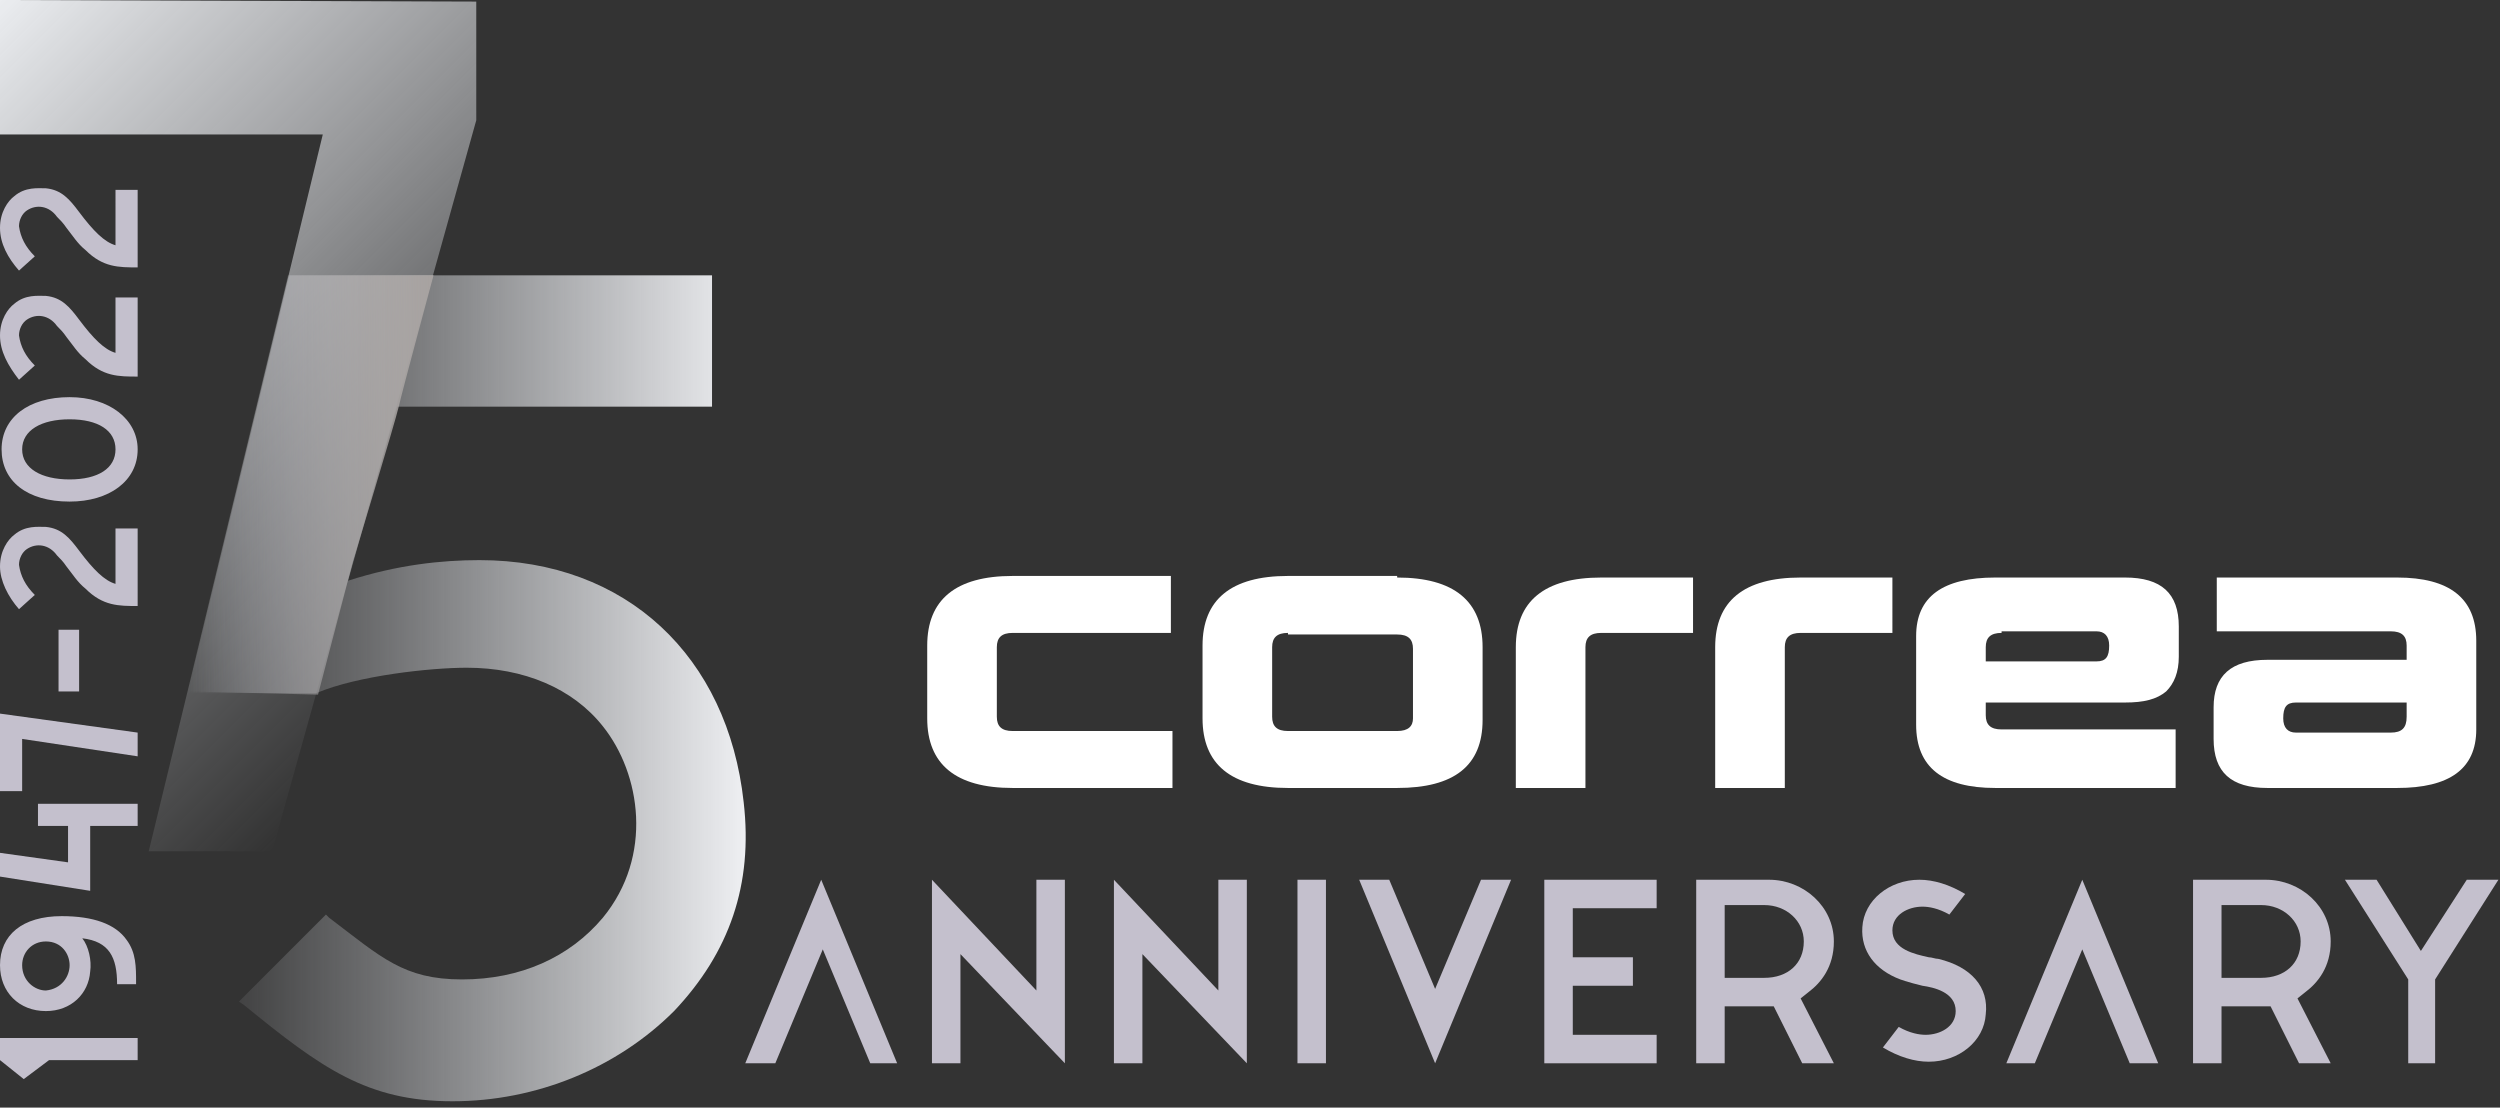 <?xml version="1.0" encoding="utf-8"?>
<!-- Generator: Adobe Illustrator 26.0.3, SVG Export Plug-In . SVG Version: 6.00 Build 0)  -->
<svg version="1.1" id="Capa_1" xmlns="http://www.w3.org/2000/svg" xmlns:xlink="http://www.w3.org/1999/xlink" x="0px" y="0px"
	 viewBox="0 0 158 70" style="enable-background:new 0 0 158 70;" xml:space="preserve">
<rect x="0" y="0" width="158" height="70" fill="#333333" stroke="none"/>
<style type="text/css">
	.st0{fill:url(#SVGID_1_);}
	.st1{fill:url(#SVGID_00000134235317730339861330000004907065929387077822_);}
	.st2{fill:url(#SVGID_00000027592707585075831200000000350590302571222166_);}
	.st3{fill:#C4C0CD;}
	.st4{fill:#FFFFFF;}
</style>
<g>
	<g>
		<g>
			<linearGradient id="SVGID_1_" gradientUnits="userSpaceOnUse" x1="-3.602" y1="3.603" x2="31.889" y2="39.093">
				<stop  offset="2.823728e-07" style="stop-color:#EBEDF0"/>
				<stop  offset="0.48" style="stop-color:#E7E9ED;stop-opacity:0.52"/>
				<stop  offset="0.973" style="stop-color:#DBDEE3;stop-opacity:2.689755e-02"/>
				<stop  offset="1" style="stop-color:#DADDE3;stop-opacity:0"/>
			</linearGradient>
			<path class="st0" d="M17.2,53.8H9.4L20.4,8.5H0V0l30.1,0.1v7.5L17.2,53.8z"/>
		</g>
		<g>
			
				<linearGradient id="SVGID_00000158715700225308805810000014697979036336204673_" gradientUnits="userSpaceOnUse" x1="11.818" y1="43.486" x2="47.057" y2="43.486">
				<stop  offset="4.155676e-07" style="stop-color:#D6D9DF;stop-opacity:0"/>
				<stop  offset="0.557" style="stop-color:#E6E8EC;stop-opacity:0.557"/>
				<stop  offset="1" style="stop-color:#EEEFF2"/>
			</linearGradient>
			<path style="fill:url(#SVGID_00000158715700225308805810000014697979036336204673_);" d="M22,36.7c3.1-1,5.9-1.3,8.3-1.3
				c9.3,0,15.7,6.1,16.7,15.3c0.6,5.2-0.9,9.5-4.4,13.2c-3.6,3.6-8.7,5.7-14,5.7c-5.4,0-8.3-2.1-13.2-6.1l-0.3-0.2l5.5-5.5l0.2,0.2
				c3.3,2.5,4.7,3.9,8.4,3.9c3.7,0,6.8-1.4,8.9-3.9c3.2-3.9,2.4-9.1,0-12.1c-1.9-2.4-5-3.7-8.6-3.7c-2.3,0-6.9,0.5-9.5,1.6l-8.2,0
				l6.4-26.4H45v8.3H25.1L22,36.7z"/>
		</g>
		
			<linearGradient id="SVGID_00000165932681015638522470000003498342205158425257_" gradientUnits="userSpaceOnUse" x1="11.848" y1="30.599" x2="27.376" y2="30.599">
			<stop  offset="1.545059e-07" style="stop-color:#C9CDD5;stop-opacity:0"/>
			<stop  offset="0.365" style="stop-color:#B9B8BC;stop-opacity:0.365"/>
			<stop  offset="0.744" style="stop-color:#ACA8A7;stop-opacity:0.744"/>
			<stop  offset="1" style="stop-color:#A7A2A0"/>
		</linearGradient>
		<path style="fill:url(#SVGID_00000165932681015638522470000003498342205158425257_);" d="M22.3,35.5c0,0,2.7-8.9,2.9-9.8
			c0.2-0.9,2.2-8.3,2.2-8.3h-9.1l-6.4,26.3l8.2,0.2"/>
	</g>
	<g>
		<g>
			<polygon class="st3" points="8.7,67 3.1,67 1.5,68.2 0,67 0,65.6 8.7,65.6 8.7,67 			"/>
		</g>
		<g>
			<path class="st3" d="M4.4,61c0-0.7-0.5-1.5-1.5-1.5c-0.9,0-1.5,0.7-1.5,1.5c0,1,0.8,1.6,1.5,1.6C3.9,62.5,4.4,61.7,4.4,61z M0,61
				c0-1.9,1.4-3.1,3.9-3.1c2,0,3.4,0.5,4.1,1.5c0.6,0.8,0.6,1.7,0.6,2.7l0,0.1H7.4c0-1.7-0.5-2.7-2.2-2.9c0.4,0.5,0.6,1.4,0.5,2.1
				c-0.1,1.4-1.2,2.5-2.8,2.5C1.2,63.9,0,62.7,0,61L0,61z"/>
		</g>
		<g>
			<polygon class="st3" points="8.7,52.2 5.7,52.2 5.7,56.3 0,55.4 0,53.9 4.3,54.5 4.3,52.2 2.4,52.2 2.4,50.8 8.7,50.8 			"/>
		</g>
		<g>
			<polygon class="st3" points="8.7,47.8 1.4,46.7 1.4,50 0,50 0,45.1 8.7,46.3 			"/>
		</g>
		<g>
			<polygon class="st3" points="5,43.7 3.7,43.7 3.7,39.8 5,39.8 5,43.7 			"/>
		</g>
		<g>
			<path class="st3" d="M8.7,38.3c-1.2,0-2.2,0-3.3-1.1c-0.5-0.4-0.8-0.9-1.2-1.4c-0.2-0.3-0.4-0.5-0.6-0.7
				c-0.5-0.7-1.3-0.8-1.9-0.4c-0.3,0.2-0.5,0.6-0.5,1c0.1,0.7,0.4,1.3,1,1.9l0,0l-1,0.9C0.5,37.7,0,36.7,0,35.8c0-1,0.5-1.7,0.9-2
				c0.7-0.6,1.5-0.5,2-0.5c1,0.1,1.5,0.7,2.1,1.5c0.9,1.2,1.6,1.9,2.3,2.1v-3.5h1.4V38.3z"/>
		</g>
		<g>
			<path class="st3" d="M1.4,28.4c0,1.2,1.2,1.9,3,1.9c1.8,0,2.9-0.7,2.9-1.9c0-1.2-1.1-1.9-2.9-1.9C2.6,26.5,1.4,27.2,1.4,28.4
				L1.4,28.4z M8.7,28.4c0,2-1.8,3.3-4.3,3.3c-2.7,0-4.3-1.3-4.3-3.3c0-2,1.7-3.3,4.3-3.3C6.9,25.1,8.7,26.5,8.7,28.4L8.7,28.4z"/>
		</g>
		<g>
			<path class="st3" d="M8.7,23.8c-1.2,0-2.2,0-3.3-1.1c-0.5-0.4-0.8-0.9-1.2-1.4c-0.2-0.3-0.4-0.5-0.6-0.7
				c-0.5-0.7-1.3-0.8-1.9-0.4c-0.3,0.2-0.5,0.6-0.5,1c0.1,0.7,0.4,1.3,1,1.9l0,0l-1,0.9C0.5,23.1,0,22.2,0,21.2c0-1,0.5-1.7,0.9-2
				c0.7-0.6,1.5-0.5,2-0.5c1,0.1,1.5,0.7,2.1,1.5c0.9,1.2,1.6,1.9,2.3,2.1v-3.5h1.4V23.8z"/>
		</g>
		<g>
			<path class="st3" d="M8.7,16.9c-1.2,0-2.2,0-3.3-1.1c-0.5-0.4-0.8-0.9-1.2-1.4c-0.2-0.3-0.4-0.5-0.6-0.7
				c-0.5-0.7-1.3-0.8-1.9-0.4c-0.3,0.2-0.5,0.6-0.5,1c0.1,0.7,0.4,1.3,1,1.9l0,0l-1,0.9C0.5,16.3,0,15.4,0,14.4c0-1,0.5-1.7,0.9-2
				c0.7-0.6,1.5-0.5,2-0.5c1,0.1,1.5,0.7,2.1,1.5c0.9,1.2,1.6,1.9,2.3,2.1V12h1.4V16.9z"/>
		</g>
	</g>
	<g>
		<path class="st4" d="M74.1,46.1v3.7H64c-3.6,0-5.4-1.5-5.4-4.4v-4.6c0-2.9,1.8-4.4,5.4-4.4h10V40H64c-0.7,0-1,0.3-1,0.9v4.4
			c0,0.6,0.3,0.9,1,0.9H74.1z"/>
		<path class="st4" d="M88.3,36.5c3.6,0,5.4,1.5,5.4,4.4v4.6c0,2.9-1.8,4.3-5.4,4.3h-6.9c-3.6,0-5.4-1.5-5.4-4.4v-4.6
			c0-2.9,1.8-4.4,5.4-4.4H88.3z M81.4,40c-0.7,0-1,0.3-1,0.9v4.4c0,0.6,0.3,0.9,1,0.9h6.9c0.7,0,1-0.3,1-0.8v-4.4
			c0-0.6-0.3-0.9-1-0.9H81.4z"/>
		<path class="st4" d="M100.2,49.8h-4.4v-8.9c0-2.9,1.8-4.4,5.4-4.4h5.8V40h-5.8c-0.7,0-1,0.3-1,0.9V49.8z"/>
		<path class="st4" d="M112.8,49.8h-4.4v-8.9c0-2.9,1.8-4.4,5.4-4.4h5.8V40h-5.8c-0.7,0-1,0.3-1,0.9V49.8z"/>
		<path class="st4" d="M137.5,46.1v3.7h-11.4c-3.3,0-5-1.3-5-4v-5.6c0-2.5,1.7-3.7,5-3.7h8.2c2.3,0,3.4,1,3.4,3.1v1.9
			c0,1-0.3,1.7-0.8,2.2c-0.6,0.5-1.4,0.7-2.6,0.7h-8.8v0.8c0,0.6,0.3,0.9,1,0.9H137.5z M126.5,40c-0.7,0-1,0.3-1,0.9v0.9h7
			c0.6,0,0.8-0.3,0.8-1c0-0.6-0.3-0.9-0.8-0.9H126.5z"/>
		<path class="st4" d="M140.1,40v-3.5h11.4c3.3,0,5,1.3,5,4v5.6c0,2.5-1.7,3.7-5,3.7h-8.2c-2.3,0-3.4-1-3.4-3.1v-2c0-2,1.1-3,3.4-3
			h8.8v-0.9c0-0.6-0.3-0.9-1-0.9H140.1z M151.1,46.3c0.7,0,1-0.3,1-1v-0.9h-7c-0.6,0-0.8,0.3-0.8,1c0,0.6,0.3,0.9,0.8,0.9H151.1z"/>
	</g>
	<g>
		<path class="st3" d="M47.1,67.2l4.8-11.6l4.8,11.6H55l-3-7.2l-3,7.2H47.1z"/>
		<path class="st3" d="M60.7,60.3v6.9h-1.8V55.6l6.6,7v-7h1.8v11.6L60.7,60.3z"/>
		<path class="st3" d="M72.2,60.3v6.9h-1.8V55.6l6.6,7v-7h1.8v11.6L72.2,60.3z"/>
		<path class="st3" d="M82,55.6h1.8v11.6H82V55.6z"/>
		<path class="st3" d="M90.7,62.5l2.9-6.9h1.9l-4.8,11.6l-4.8-11.6h1.9L90.7,62.5z"/>
		<path class="st3" d="M99.4,60.5h3.8v1.8h-3.8v3.1h5.3v1.8h-7.1V55.6h7.1v1.8h-5.3V60.5z"/>
		<path class="st3" d="M109,63.6v3.6h-1.8V55.6h4.6c2.2,0,4.1,1.7,4.1,3.9c0,1.6-0.8,2.6-1.6,3.2l-0.5,0.4l2.1,4.1h-2l-1.8-3.6H109z
			 M109,57.3v4.5h2.5c1.5,0,2.5-0.9,2.5-2.3c0-1.3-1.1-2.3-2.5-2.3H109z"/>
		<path class="st3" d="M123.2,57.8c-0.7-0.4-1.3-0.5-1.7-0.5c-0.9,0-1.9,0.5-1.9,1.5c0,1.2,1.4,1.5,2.3,1.7c0.2,0,0.4,0.1,0.6,0.1
			c2.1,0.5,3.2,1.8,3,3.5c-0.1,1.7-1.7,3-3.6,3c-0.9,0-1.9-0.3-2.9-0.9l1-1.3c0.7,0.4,1.3,0.5,1.7,0.5c0.9,0,1.9-0.5,1.9-1.5
			c0-1.2-1.4-1.5-2.1-1.6c-0.4-0.1-0.8-0.2-1.1-0.3l-0.3-0.1c-1.6-0.6-2.5-1.8-2.4-3.3c0.1-1.7,1.7-3,3.6-3c0.9,0,1.9,0.3,2.9,0.9
			L123.2,57.8z"/>
		<path class="st3" d="M126.8,67.2l4.8-11.6l4.8,11.6h-1.8l-3-7.2l-3,7.2H126.8z"/>
		<path class="st3" d="M140.4,63.6v3.6h-1.8V55.6h4.6c2.2,0,4.1,1.7,4.1,3.9c0,1.6-0.8,2.6-1.6,3.2l-0.5,0.4l2.1,4.1h-2l-1.8-3.6
			H140.4z M140.4,57.3v4.5h2.5c1.5,0,2.5-0.9,2.5-2.3c0-1.3-1.1-2.3-2.5-2.3H140.4z"/>
		<path class="st3" d="M154,67.2h-1.8v-5.3l-4-6.3h2l2.8,4.5l2.9-4.5h2l-4,6.3V67.2z"/>
	</g>
</g>
</svg>
